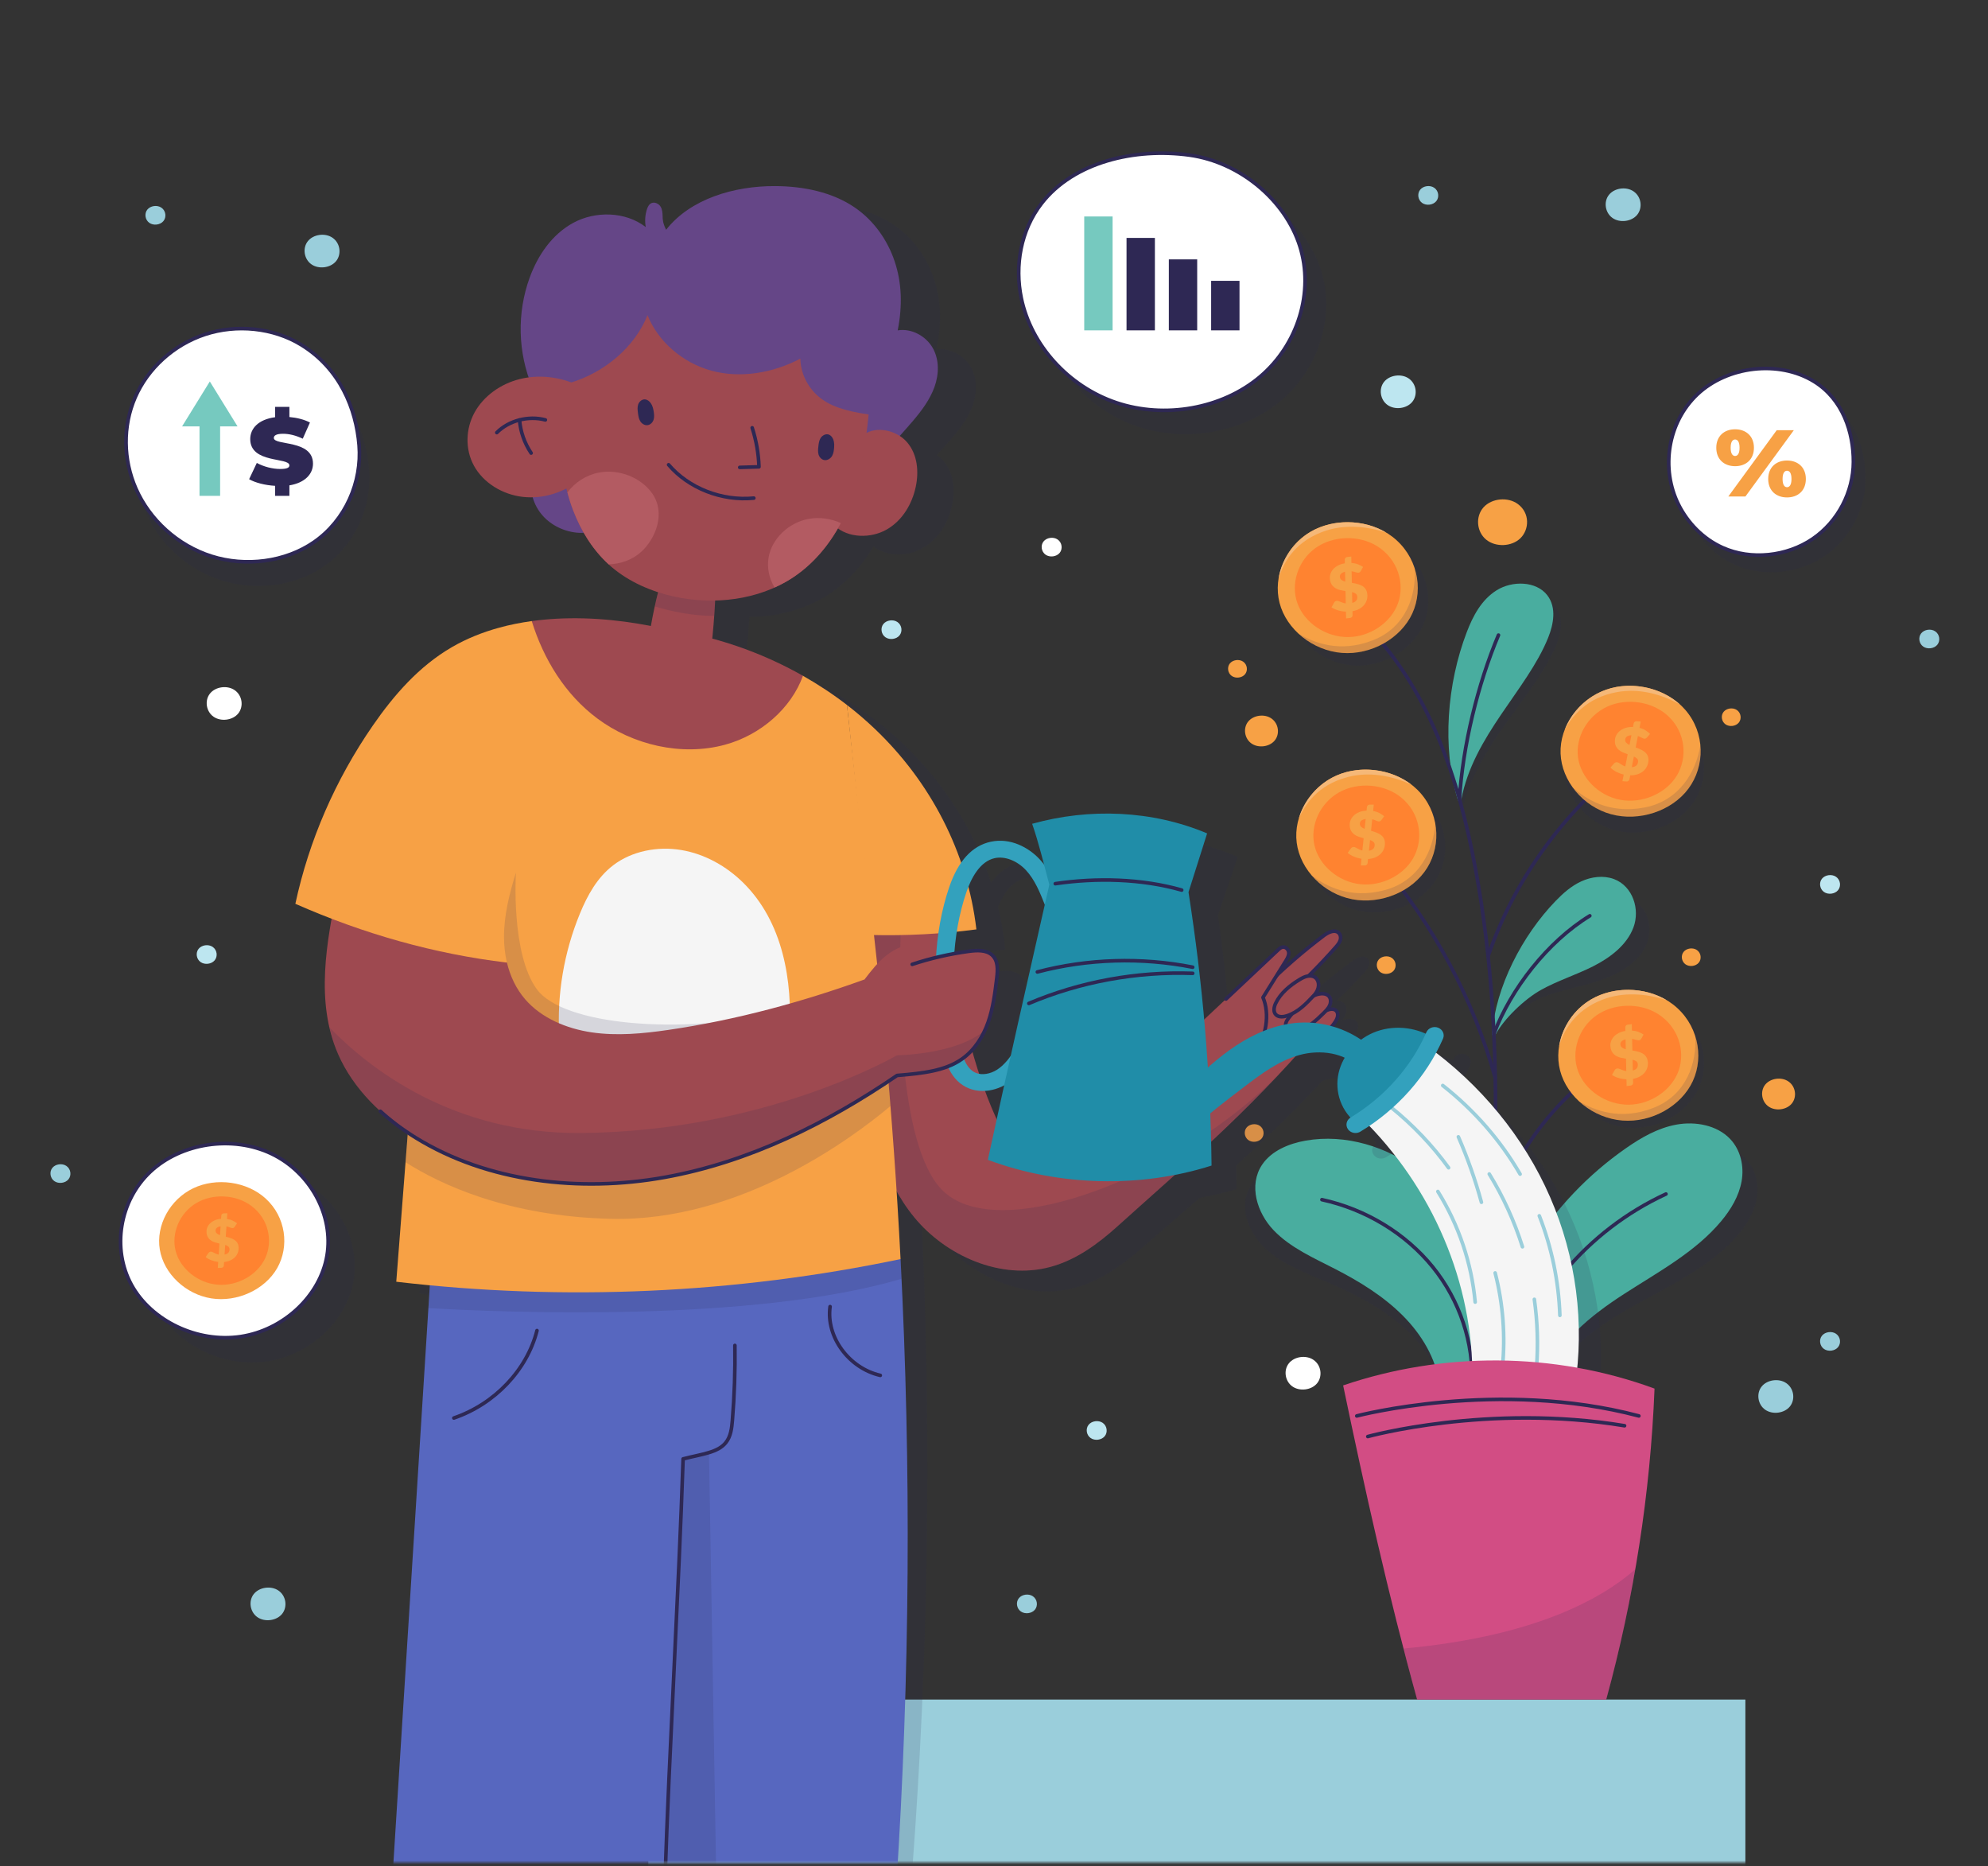 <svg width="552" height="518" viewBox="0 0 552 518" fill="none" xmlns="http://www.w3.org/2000/svg">
<rect x="0" y="0" width="552" height="518" fill="#333333" stroke="none"/>
<path opacity="0.15" d="M507.092 110.678C497.263 104.617 482.994 106.398 474.699 114.211C466.405 122.022 464.457 134.862 469.445 144.833C471.987 149.912 476.229 154.327 481.632 156.765C489.567 160.35 499.55 159.22 506.671 154.366C513.792 149.514 517.957 141.264 517.996 133.026C518.04 124.786 515.054 115.587 507.092 110.678Z" fill="#2E2854"/>
<path d="M503.72 105.912C493.891 99.851 479.621 101.632 471.326 109.445C463.032 117.257 461.084 130.096 466.072 140.067C468.614 145.147 472.856 149.561 478.259 151.999C486.195 155.584 496.177 154.454 503.298 149.601C510.42 144.748 514.584 136.498 514.624 128.26C514.667 120.019 511.68 110.82 503.72 105.912Z" fill="white"/>
<path d="M503.72 105.912C493.891 99.851 479.621 101.632 471.326 109.445C463.032 117.257 461.084 130.096 466.072 140.067C468.614 145.147 472.856 149.561 478.259 151.999C486.195 155.584 496.177 154.454 503.298 149.601C510.42 144.748 514.584 136.498 514.624 128.26C514.667 120.019 511.68 110.82 503.72 105.912Z" stroke="#2E2854" stroke-miterlimit="10" stroke-linecap="round" stroke-linejoin="round"/>
<path d="M476.553 124.291C476.553 121.032 478.8 119.167 481.78 119.167C484.759 119.167 487.008 121.032 487.008 124.291C487.008 127.575 484.759 129.415 481.78 129.415C478.802 129.413 476.553 127.574 476.553 124.291ZM493.331 119.429H498.08L484.646 137.822H479.898L493.331 119.429ZM483.017 124.291C483.017 122.53 482.398 122.004 481.78 122.004C481.162 122.004 480.543 122.53 480.543 124.291C480.543 126.051 481.161 126.576 481.78 126.576C482.398 126.576 483.017 126.051 483.017 124.291ZM490.97 132.961C490.97 129.704 493.218 127.837 496.196 127.837C499.176 127.837 501.424 129.702 501.424 132.961C501.424 136.246 499.176 138.085 496.196 138.085C493.219 138.085 490.97 136.246 490.97 132.961ZM497.434 132.961C497.434 131.201 496.816 130.675 496.196 130.675C495.579 130.675 494.96 131.201 494.96 132.961C494.96 134.722 495.578 135.247 496.196 135.247C496.816 135.247 497.434 134.721 497.434 132.961Z" fill="#F7A145"/>
<path opacity="0.15" d="M82.794 327.157C93.57 332.301 100.091 344.282 98.2 355.457C96.308 366.631 86.148 376.14 74.198 377.922C62.248 379.703 49.428 373.618 43.913 363.547C38.399 353.478 40.613 340.196 49.145 332.172C57.676 324.15 71.895 321.955 82.794 327.157Z" fill="#2E2854"/>
<path d="M75.383 320.27C86.159 325.414 92.68 337.396 90.789 348.569C88.897 359.744 78.736 369.252 66.787 371.035C54.837 372.815 42.017 366.731 36.502 356.661C30.988 346.592 33.202 333.309 41.734 325.286C50.264 317.263 64.483 315.067 75.383 320.27Z" fill="white"/>
<path d="M75.383 320.27C86.159 325.414 92.68 337.396 90.789 348.569C88.897 359.744 78.736 369.252 66.787 371.035C54.837 372.815 42.017 366.731 36.502 356.661C30.988 346.592 33.202 333.309 41.734 325.286C50.264 317.263 64.483 315.067 75.383 320.27Z" stroke="#2E2854" stroke-miterlimit="10" stroke-linecap="round" stroke-linejoin="round"/>
<path d="M73.772 332.717C68.585 327.972 60.069 326.773 53.616 329.878C47.162 332.983 43.255 340.158 44.37 346.864C45.483 353.569 51.533 359.3 58.689 360.429C65.847 361.558 73.571 357.999 76.976 352.008C80.381 346.013 79.397 337.863 73.772 332.717Z" fill="#F7A145"/>
<path d="M69.815 334.765C65.549 331.559 59.072 331.233 54.462 333.994C49.855 336.753 47.463 342.391 48.792 347.353C50.124 352.316 55.076 356.232 60.532 356.634C65.987 357.034 71.537 353.89 73.68 349.183C75.824 344.474 74.587 338.35 69.815 334.765Z" fill="#FF8330"/>
<path d="M62.686 343.306C62.967 343.373 63.246 343.445 63.526 343.526C63.806 343.605 64.077 343.699 64.338 343.807C64.598 343.914 64.844 344.04 65.071 344.183C65.299 344.327 65.499 344.498 65.671 344.698C65.843 344.898 65.981 345.129 66.082 345.389C66.185 345.65 66.242 345.954 66.254 346.298C66.274 346.81 66.2 347.294 66.032 347.752C65.865 348.208 65.609 348.616 65.264 348.976C64.92 349.335 64.493 349.632 63.981 349.869C63.471 350.104 62.882 350.257 62.215 350.328L62.149 351.334C62.143 351.485 62.078 351.624 61.951 351.749C61.826 351.875 61.664 351.941 61.461 351.947L60.475 351.98L60.585 350.308C59.919 350.228 59.278 350.069 58.666 349.834C58.053 349.597 57.533 349.305 57.105 348.957L57.892 347.805C57.959 347.711 58.048 347.631 58.164 347.566C58.28 347.5 58.405 347.465 58.536 347.46C58.675 347.455 58.818 347.485 58.964 347.547C59.112 347.61 59.27 347.687 59.445 347.774C59.619 347.863 59.809 347.954 60.019 348.047C60.227 348.14 60.463 348.215 60.724 348.271L60.93 345.211C60.51 345.117 60.092 345.004 59.673 344.872C59.255 344.74 58.877 344.555 58.539 344.319C58.201 344.081 57.922 343.775 57.703 343.399C57.484 343.023 57.363 342.546 57.342 341.969C57.325 341.543 57.401 341.125 57.573 340.715C57.742 340.304 57.996 339.931 58.34 339.596C58.682 339.261 59.109 338.981 59.62 338.756C60.131 338.532 60.72 338.392 61.389 338.338L61.45 337.437C61.455 337.285 61.52 337.147 61.648 337.021C61.772 336.896 61.934 336.83 62.138 336.823L63.123 336.79L63.02 338.38C63.646 338.468 64.188 338.625 64.644 338.853C65.101 339.08 65.489 339.328 65.811 339.592L65.187 340.512C65.095 340.65 64.998 340.752 64.9 340.817C64.802 340.882 64.683 340.917 64.544 340.922C64.458 340.925 64.355 340.908 64.235 340.871C64.115 340.835 63.986 340.79 63.846 340.738C63.705 340.686 63.554 340.631 63.393 340.575C63.233 340.518 63.062 340.467 62.881 340.425L62.686 343.306ZM61.251 340.413C60.986 340.46 60.767 340.523 60.588 340.605C60.409 340.686 60.264 340.78 60.156 340.886C60.049 340.993 59.969 341.11 59.923 341.238C59.876 341.367 59.856 341.501 59.861 341.641C59.873 341.96 59.993 342.214 60.219 342.403C60.446 342.593 60.736 342.749 61.087 342.872L61.251 340.413ZM62.353 348.266C63.299 348.089 63.757 347.584 63.725 346.754C63.713 346.442 63.598 346.198 63.382 346.025C63.163 345.851 62.881 345.709 62.53 345.595L62.353 348.266Z" fill="#F7A145"/>
<path opacity="0.15" d="M86.398 102.414C78.648 97.668 68.487 96.659 59.743 99.526C50.997 102.391 43.808 108.998 40.313 117.022C36.819 125.045 36.996 134.35 40.52 142.363C44.315 150.994 52.058 158.134 61.513 161.126C70.968 164.119 81.985 162.752 89.999 157.189C98.75 151.113 103.316 140.486 102.487 130.326C101.66 120.166 97.169 109.01 86.398 102.414Z" fill="#2E2854"/>
<path d="M83.618 95.701C75.867 90.955 65.706 89.945 56.962 92.813C48.217 95.678 41.027 102.284 37.532 110.308C34.038 118.332 34.215 127.637 37.739 135.65C41.534 144.281 49.277 151.421 58.732 154.413C68.187 157.405 79.205 156.039 87.22 150.475C95.97 144.4 100.536 133.771 99.707 123.612C98.88 113.452 94.388 102.296 83.618 95.701Z" fill="white"/>
<path d="M83.618 95.701C75.867 90.955 65.706 89.945 56.962 92.813C48.217 95.678 41.027 102.284 37.532 110.308C34.038 118.332 34.215 127.637 37.739 135.65C41.534 144.281 49.277 151.421 58.732 154.413C68.187 157.405 79.205 156.039 87.22 150.475C95.97 144.4 100.536 133.771 99.707 123.612C98.88 113.452 94.388 102.296 83.618 95.701Z" stroke="#2E2854" stroke-miterlimit="10" stroke-linecap="round" stroke-linejoin="round"/>
<path d="M80.356 134.734V137.651H76.394V134.865C73.585 134.707 70.858 133.998 69.172 133.026L71.308 128.507C73.163 129.532 75.636 130.188 77.8 130.188C79.682 130.188 80.356 129.821 80.356 129.19C80.356 126.878 69.481 128.744 69.481 121.887C69.481 118.917 71.785 116.422 76.394 115.817V112.953H80.356V115.765C82.436 115.948 84.46 116.448 86.062 117.288L84.067 121.781C82.127 120.862 80.301 120.415 78.587 120.415C76.648 120.415 76.03 120.94 76.03 121.571C76.03 123.778 86.906 121.938 86.906 128.718C86.904 131.556 84.712 134.025 80.356 134.734Z" fill="#2E2854"/>
<path d="M65.96 118.365L58.258 105.892L50.556 118.365H55.397V137.651H61.119V118.365H65.96Z" fill="#76C9BF"/>
<path opacity="0.15" d="M336.132 49.667C321.044 47.586 304.011 51.544 295.065 63.092C289.299 70.537 287.574 80.362 289.453 89.384C292.168 102.421 302.488 113.905 315.855 118.404C329.222 122.902 345.153 120.125 355.702 111.228C366.25 102.33 370.829 87.629 366.775 74.899C362.719 62.169 350.205 51.609 336.132 49.667Z" fill="#2E2854"/>
<path d="M330.261 43.056C315.174 40.976 298.141 44.933 289.195 56.481C283.429 63.926 281.704 73.75 283.583 82.773C286.298 95.81 296.618 107.294 309.985 111.793C323.351 116.292 339.282 113.514 349.832 104.618C360.38 95.719 364.959 81.019 360.905 68.288C356.848 55.559 344.334 44.998 330.261 43.056Z" fill="white"/>
<path d="M330.261 43.056C315.174 40.976 298.141 44.933 289.195 56.481C283.429 63.926 281.704 73.75 283.583 82.773C286.298 95.81 296.618 107.294 309.985 111.793C323.351 116.292 339.282 113.514 349.832 104.618C360.38 95.719 364.959 81.019 360.905 68.288C356.848 55.559 344.334 44.998 330.261 43.056Z" stroke="#2E2854" stroke-miterlimit="10" stroke-linecap="round" stroke-linejoin="round"/>
<path d="M308.929 60.092H301.054V91.706H308.929V60.092Z" fill="#76C9BF"/>
<path d="M320.674 66.047H312.799V91.706H320.674V66.047Z" fill="#2E2854"/>
<path d="M332.42 72.002H324.545V91.706H332.42V72.002Z" fill="#2E2854"/>
<path d="M344.168 77.956H336.293V91.706H344.168V77.956Z" fill="#2E2854"/>
<path d="M364.704 377.492C362.636 376.081 359.387 376.544 357.863 378.466C356.337 380.386 356.804 383.427 358.845 384.869C360.886 386.311 364.143 385.901 365.704 384.005C367.264 382.109 366.907 378.994 364.704 377.492Z" fill="white"/>
<path d="M65.134 191.568C63.066 190.157 59.816 190.619 58.293 192.541C56.767 194.462 57.234 197.503 59.275 198.945C61.317 200.387 64.573 199.977 66.133 198.081C67.693 196.184 67.337 193.069 65.134 191.568Z" fill="white"/>
<path d="M391.136 105.049C389.068 103.638 385.819 104.1 384.294 106.022C382.768 107.943 383.235 110.984 385.277 112.426C387.318 113.868 390.574 113.458 392.135 111.562C393.696 109.665 393.338 106.551 391.136 105.049Z" fill="#BDE6F0"/>
<path d="M77.308 441.528C75.24 440.117 71.991 440.58 70.466 442.502C68.941 444.423 69.407 447.464 71.449 448.906C73.49 450.347 76.747 449.938 78.308 448.042C79.867 446.144 79.509 443.029 77.308 441.528Z" fill="#9ACEDB"/>
<path d="M495.974 383.945C493.907 382.534 490.658 382.997 489.133 384.919C487.607 386.839 488.073 389.88 490.115 391.322C492.157 392.764 495.414 392.354 496.975 390.458C498.535 388.562 498.177 385.447 495.974 383.945Z" fill="#9ACEDB"/>
<path d="M92.313 65.987C90.245 64.576 86.996 65.038 85.472 66.96C83.946 68.881 84.413 71.922 86.454 73.364C88.495 74.806 91.752 74.396 93.313 72.5C94.873 70.603 94.515 67.488 92.313 65.987Z" fill="#9ACEDB"/>
<path d="M453.583 53.123C451.516 51.712 448.265 52.174 446.742 54.096C445.216 56.017 445.683 59.058 447.725 60.5C449.766 61.942 453.022 61.532 454.583 59.636C456.144 57.739 455.786 54.624 453.583 53.123Z" fill="#9ACEDB"/>
<path d="M293.661 149.758C292.478 148.951 290.623 149.216 289.75 150.314C288.879 151.412 289.145 153.149 290.312 153.974C291.479 154.799 293.341 154.564 294.233 153.48C295.125 152.396 294.919 150.615 293.661 149.758Z" fill="white"/>
<path d="M398.231 52.122C397.049 51.316 395.193 51.58 394.321 52.678C393.45 53.777 393.716 55.514 394.883 56.339C396.05 57.163 397.911 56.929 398.803 55.845C399.695 54.76 399.49 52.981 398.231 52.122Z" fill="#9ACEDB"/>
<path d="M509.795 370.245C508.613 369.439 506.757 369.703 505.885 370.801C505.014 371.899 505.28 373.636 506.447 374.461C507.614 375.286 509.475 375.052 510.367 373.968C511.258 372.883 511.054 371.102 509.795 370.245Z" fill="#9ACEDB"/>
<path d="M537.353 175.263C536.17 174.457 534.314 174.721 533.442 175.819C532.571 176.918 532.837 178.655 534.004 179.48C535.171 180.304 537.033 180.07 537.925 178.985C538.817 177.901 538.611 176.121 537.353 175.263Z" fill="#9ACEDB"/>
<path d="M286.794 443.118C285.612 442.312 283.756 442.576 282.884 443.674C282.013 444.772 282.279 446.51 283.446 447.334C284.613 448.159 286.474 447.925 287.366 446.841C288.257 445.756 288.052 443.976 286.794 443.118Z" fill="#9ACEDB"/>
<path d="M18.435 323.659C17.252 322.853 15.396 323.117 14.524 324.215C13.653 325.314 13.919 327.051 15.086 327.875C16.253 328.7 18.114 328.466 19.007 327.382C19.898 326.297 19.693 324.518 18.435 323.659Z" fill="#9ACEDB"/>
<path d="M44.81 57.644C43.628 56.837 41.772 57.102 40.9 58.2C40.029 59.298 40.295 61.035 41.462 61.86C42.629 62.685 44.49 62.45 45.382 61.367C46.274 60.282 46.069 58.501 44.81 57.644Z" fill="#9ACEDB"/>
<path d="M59.044 262.85C57.862 262.044 56.006 262.308 55.134 263.406C54.263 264.505 54.529 266.242 55.696 267.067C56.863 267.891 58.724 267.657 59.616 266.572C60.508 265.489 60.303 263.709 59.044 262.85Z" fill="#BDE6F0"/>
<path d="M509.795 243.388C508.613 242.582 506.757 242.846 505.885 243.944C505.014 245.043 505.28 246.78 506.447 247.605C507.614 248.429 509.475 248.195 510.367 247.111C511.258 246.026 511.054 244.247 509.795 243.388Z" fill="#BDE6F0"/>
<path d="M306.17 394.969C304.987 394.163 303.131 394.428 302.259 395.526C301.388 396.624 301.654 398.361 302.821 399.186C303.988 400.011 305.848 399.776 306.741 398.692C307.633 397.608 307.428 395.828 306.17 394.969Z" fill="#BDE6F0"/>
<path d="M249.187 172.673C248.005 171.867 246.149 172.131 245.277 173.23C244.406 174.328 244.672 176.065 245.839 176.89C247.006 177.714 248.867 177.48 249.759 176.395C250.651 175.311 250.446 173.531 249.187 172.673Z" fill="#BDE6F0"/>
<mask id="mask0_725_1760" style="mask-type:luminance" maskUnits="userSpaceOnUse" x="0" y="0" width="552" height="518">
<path d="M552 0.951H0V517.049H552V0.951Z" fill="white"/>
</mask>
<g mask="url(#mask0_725_1760)">
<path d="M484.633 471.789H180.01V530.152H484.633V471.789Z" fill="#9ACEDB"/>
</g>
<mask id="mask1_725_1760" style="mask-type:luminance" maskUnits="userSpaceOnUse" x="0" y="0" width="552" height="518">
<path d="M552 0.951H0V517.049H552V0.951Z" fill="white"/>
</mask>
<g mask="url(#mask1_725_1760)">
<path opacity="0.15" d="M400.91 386.541C399.386 379.347 394.847 372.918 389.09 367.936C383.334 362.954 376.396 359.312 369.267 356.254C363.061 353.591 356.49 351.235 351.578 346.799C346.665 342.365 343.858 335.102 347.067 329.467C349.265 325.607 353.764 323.342 358.288 322.225C369.05 319.567 380.873 322.387 389.918 328.452C398.963 334.519 405.4 343.549 409.439 353.248C413.477 362.946 415.262 373.336 416.343 383.695L400.91 386.541Z" fill="#2E2854"/>
<path d="M400.161 384.151C399.196 376.873 395.164 370.154 389.807 364.798C384.45 359.44 377.812 355.34 370.938 351.809C364.953 348.734 358.581 345.941 354.023 341.186C349.465 336.431 347.225 328.999 350.863 323.595C353.353 319.893 358.015 317.938 362.613 317.128C373.552 315.202 385.126 318.813 393.679 325.472C402.232 332.133 407.956 341.574 411.236 351.52C414.516 361.465 415.494 371.948 415.772 382.353L400.161 384.151Z" fill="#49AD9F" stroke="#49AD9F" stroke-miterlimit="10" stroke-linecap="round" stroke-linejoin="round"/>
<path d="M367.052 333.024C379.201 335.673 390.285 342.403 397.815 351.704C405.344 361.006 409.262 372.806 408.689 384.458" stroke="#2E2854" stroke-miterlimit="10" stroke-linecap="round" stroke-linejoin="round"/>
<path opacity="0.15" d="M429.488 385.245C433.598 375.213 443.39 368.27 453.23 362.724C463.07 357.179 473.668 352.294 481.285 344.251C484.159 341.216 486.585 337.698 487.563 333.75C488.541 329.801 487.913 325.378 485.22 322.203C481.984 318.386 476.277 316.965 471.11 317.596C465.944 318.224 461.216 320.609 456.854 323.272C435.041 336.594 419.304 358.326 414.174 382.208L429.488 385.245Z" fill="#2E2854"/>
<path d="M428.52 382.597C431.959 372.347 441.275 364.852 450.731 358.75C460.185 352.648 470.442 347.161 477.513 338.693C480.181 335.499 482.37 331.846 483.086 327.849C483.801 323.853 482.883 319.474 479.985 316.46C476.503 312.837 470.713 311.748 465.598 312.675C460.483 313.601 455.922 316.253 451.744 319.162C430.851 333.718 416.579 356.316 413.035 380.449L428.52 382.597Z" fill="#49AD9F" stroke="#49AD9F" stroke-miterlimit="10" stroke-linecap="round" stroke-linejoin="round"/>
<path d="M418.881 383.322C424.236 361.127 440.756 341.52 462.581 331.457" stroke="#2E2854" stroke-miterlimit="10" stroke-linecap="round" stroke-linejoin="round"/>
<path opacity="0.15" d="M414.797 287.601C417.813 275.011 426.505 261.838 437.184 253.666C439.508 251.888 442.02 250.242 444.879 249.387C447.739 248.532 451.011 248.551 453.6 249.971C458.232 252.513 459.134 258.873 456.628 263.314C454.122 267.756 449.145 270.512 444.09 272.21C439.036 273.908 433.682 274.779 428.715 276.688C423.75 278.597 417.938 283.415 414.797 287.601Z" fill="#2E2854"/>
<path d="M414.797 287.007C415.777 274.138 423.064 259.998 432.323 250.431C434.338 248.35 436.561 246.373 439.252 245.13C441.944 243.887 445.183 243.451 447.969 244.495C452.955 246.366 454.858 252.529 453.086 257.269C451.314 262.009 446.831 265.426 442.104 267.81C437.375 270.192 432.221 271.798 427.613 274.376C423.007 276.954 417.238 282.432 414.797 287.007Z" fill="#49AD9F" stroke="#49AD9F" stroke-miterlimit="10" stroke-linecap="round" stroke-linejoin="round"/>
<path d="M441.438 254.222C429.67 261.426 419.479 274.605 414.797 287.007" stroke="#2E2854" stroke-miterlimit="10" stroke-linecap="round" stroke-linejoin="round"/>
<path opacity="0.15" d="M406.032 224.729C402.268 210.064 404.121 191.951 410.157 177.962C412.015 173.655 414.518 169.303 418.758 166.884C423 164.467 429.364 164.799 432.091 168.681C434.401 171.972 433.385 176.377 431.737 179.999C425.318 194.119 410.243 206.869 406.032 224.729Z" fill="#2E2854"/>
<path d="M405.253 221.881C400.857 207.369 402.309 189.873 407.734 175.669C409.404 171.295 411.716 166.852 415.849 164.274C419.982 161.698 426.355 161.789 429.248 165.565C431.699 168.766 430.873 173.206 429.384 176.888C423.582 191.237 408.688 203.875 405.253 221.881Z" fill="#49AD9F" stroke="#49AD9F" stroke-miterlimit="10" stroke-linecap="round" stroke-linejoin="round"/>
<path d="M416.075 176.305C410.322 189.908 406.103 207.274 405.255 221.88" stroke="#2E2854" stroke-miterlimit="10" stroke-linecap="round" stroke-linejoin="round"/>
<path d="M382.931 238.959C398.034 256.644 409.094 277.327 415.181 299.229" stroke="#2E2854" stroke-miterlimit="10" stroke-linecap="round" stroke-linejoin="round"/>
<path opacity="0.15" d="M396 222.507C390.401 217.01 380.929 215.353 373.581 218.587C366.233 221.82 361.561 229.699 362.524 237.239C363.485 244.778 370.007 251.41 377.962 252.936C385.917 254.463 394.706 250.77 398.767 244.196C402.827 237.618 402.072 228.468 396 222.507Z" fill="#2E2854"/>
<path d="M393.527 219.202C387.927 213.705 378.455 212.048 371.108 215.282C363.76 218.515 359.087 226.395 360.05 233.934C361.012 241.473 367.533 248.105 375.488 249.631C383.444 251.158 392.233 247.465 396.292 240.891C400.355 234.314 399.6 225.163 393.527 219.202Z" fill="#F7A145"/>
<path d="M389.016 221.344C384.381 217.601 377.152 216.998 371.882 219.914C366.613 222.829 363.699 229.046 364.976 234.644C366.254 240.241 371.628 244.805 377.712 245.455C383.794 246.104 390.133 242.794 392.728 237.61C395.324 232.425 394.2 225.532 389.016 221.344Z" fill="#FF8330"/>
<path d="M380.684 230.633C380.994 230.717 381.303 230.809 381.614 230.909C381.924 231.008 382.223 231.124 382.51 231.253C382.797 231.383 383.065 231.533 383.313 231.701C383.563 231.869 383.778 232.07 383.963 232.299C384.146 232.528 384.291 232.791 384.393 233.086C384.497 233.381 384.548 233.723 384.548 234.11C384.548 234.684 384.445 235.222 384.239 235.727C384.032 236.231 383.727 236.677 383.328 237.067C382.927 237.457 382.437 237.773 381.855 238.018C381.274 238.263 380.61 238.411 379.86 238.466L379.743 239.589C379.731 239.757 379.652 239.91 379.505 240.046C379.36 240.183 379.176 240.251 378.948 240.251H377.844L378.039 238.384C377.296 238.27 376.587 238.069 375.911 237.783C375.237 237.496 374.667 237.15 374.202 236.745L375.131 235.486C375.209 235.384 375.314 235.297 375.446 235.228C375.579 235.159 375.719 235.124 375.867 235.124C376.023 235.124 376.181 235.161 376.342 235.236C376.504 235.313 376.68 235.402 376.869 235.509C377.06 235.614 377.27 235.723 377.5 235.835C377.728 235.947 377.989 236.039 378.279 236.112L378.639 232.698C378.174 232.577 377.711 232.435 377.248 232.272C376.787 232.109 376.372 231.889 376.003 231.611C375.635 231.334 375.336 230.981 375.107 230.551C374.879 230.123 374.764 229.586 374.764 228.939C374.764 228.462 374.867 227.996 375.074 227.544C375.281 227.091 375.582 226.684 375.98 226.321C376.377 225.959 376.866 225.662 377.448 225.428C378.029 225.196 378.693 225.062 379.444 225.026L379.55 224.02C379.562 223.851 379.642 223.698 379.788 223.563C379.933 223.428 380.119 223.36 380.345 223.36H381.449L381.266 225.134C381.962 225.255 382.562 225.451 383.062 225.724C383.563 225.995 383.987 226.285 384.336 226.593L383.599 227.598C383.49 227.749 383.379 227.859 383.265 227.929C383.153 227.999 383.019 228.034 382.863 228.034C382.767 228.034 382.652 228.012 382.52 227.966C382.387 227.92 382.244 227.866 382.089 227.802C381.935 227.739 381.768 227.672 381.589 227.603C381.412 227.533 381.224 227.471 381.023 227.417L380.684 230.633ZM379.201 227.345C378.903 227.387 378.654 227.451 378.45 227.535C378.247 227.62 378.082 227.719 377.956 227.834C377.831 227.949 377.738 228.078 377.68 228.219C377.621 228.362 377.593 228.511 377.593 228.667C377.593 229.025 377.715 229.313 377.96 229.532C378.206 229.753 378.523 229.938 378.911 230.09L379.201 227.345ZM380.102 236.166C381.167 236.003 381.701 235.456 381.701 234.527C381.701 234.177 381.582 233.901 381.347 233.698C381.111 233.496 380.8 233.326 380.412 233.187L380.102 236.166Z" fill="#F7A145"/>
<path opacity="0.15" d="M396.294 240.89C398.542 237.249 399.307 232.82 398.519 228.58C398.06 235.998 394.074 244.517 384.549 247.078C374.765 249.708 368.044 245.857 364.272 243.077C367.1 246.355 371.072 248.782 375.49 249.63C383.445 251.157 392.235 247.464 396.294 240.89Z" fill="#2E2854"/>
<path d="M371.109 215.282C365.966 217.544 362.143 222.085 360.636 227.189C362.288 223.542 365.74 217.913 374.223 215.704C380.103 214.172 386.335 215.253 391.931 217.834C386.245 213.459 377.8 212.337 371.109 215.282Z" fill="#F5B878"/>
<path d="M413.191 265.45C420.608 243.641 435.095 223.956 454.313 209.77" stroke="#2E2854" stroke-miterlimit="10" stroke-linecap="round" stroke-linejoin="round"/>
<path opacity="0.15" d="M468.958 201.509C463.863 195.598 454.57 193.215 446.963 195.87C439.354 198.525 434.002 206.015 434.295 213.604C434.586 221.192 440.5 228.305 448.293 230.44C456.086 232.576 465.171 229.574 469.798 223.337C474.427 217.096 474.482 207.919 468.958 201.509Z" fill="#2E2854"/>
<path d="M467.982 197.088C462.887 191.177 453.593 188.795 445.985 191.449C438.377 194.104 433.024 201.595 433.318 209.184C433.61 216.771 439.524 223.884 447.317 226.02C455.11 228.155 464.196 225.154 468.823 218.916C473.451 212.675 473.507 203.498 467.982 197.088Z" fill="#F7A145"/>
<path d="M463.296 198.875C459.008 194.787 451.856 193.627 446.347 196.126C440.839 198.624 437.386 204.594 438.164 210.272C438.944 215.95 443.895 220.912 449.901 222.03C455.906 223.147 462.514 220.337 465.559 215.371C468.604 210.404 468.094 203.448 463.296 198.875Z" fill="#FF8330"/>
<path d="M454.17 207.488C454.473 207.596 454.772 207.712 455.072 207.834C455.371 207.957 455.659 208.096 455.934 208.246C456.209 208.398 456.463 208.567 456.696 208.755C456.929 208.943 457.127 209.159 457.29 209.401C457.452 209.644 457.574 209.917 457.65 210.22C457.727 210.522 457.748 210.866 457.713 211.252C457.662 211.824 457.513 212.352 457.262 212.839C457.012 213.325 456.67 213.747 456.236 214.104C455.802 214.461 455.285 214.739 454.685 214.938C454.085 215.137 453.408 215.234 452.658 215.23L452.442 216.341C452.415 216.508 452.323 216.654 452.165 216.777C452.008 216.902 451.819 216.956 451.592 216.938L450.493 216.853L450.85 215.008C450.121 214.837 449.432 214.582 448.784 214.243C448.137 213.906 447.6 213.517 447.172 213.078L448.209 211.895C448.296 211.799 448.407 211.721 448.545 211.663C448.683 211.604 448.826 211.58 448.974 211.592C449.129 211.604 449.283 211.654 449.436 211.74C449.592 211.828 449.757 211.932 449.938 212.052C450.12 212.172 450.318 212.297 450.538 212.426C450.755 212.555 451.007 212.667 451.29 212.761L451.95 209.387C451.497 209.231 451.048 209.052 450.602 208.855C450.156 208.657 449.762 208.405 449.42 208.1C449.078 207.794 448.81 207.42 448.62 206.975C448.43 206.531 448.363 205.986 448.42 205.342C448.462 204.867 448.606 204.411 448.853 203.976C449.099 203.541 449.435 203.158 449.863 202.827C450.292 202.497 450.805 202.238 451.405 202.051C452.003 201.864 452.679 201.783 453.429 201.804L453.624 200.81C453.651 200.642 453.743 200.497 453.901 200.373C454.058 200.249 454.247 200.195 454.474 200.213L455.573 200.298L455.234 202.053C455.918 202.228 456.498 202.469 456.972 202.779C457.448 203.087 457.844 203.409 458.164 203.743L457.342 204.688C457.22 204.831 457.099 204.932 456.98 204.992C456.862 205.053 456.726 205.076 456.57 205.064C456.474 205.057 456.362 205.026 456.233 204.97C456.105 204.915 455.967 204.849 455.818 204.775C455.67 204.7 455.509 204.621 455.338 204.538C455.168 204.454 454.985 204.378 454.791 204.308L454.17 207.488ZM452.984 204.097C452.684 204.116 452.43 204.16 452.219 204.228C452.01 204.297 451.835 204.383 451.699 204.488C451.565 204.593 451.461 204.713 451.39 204.85C451.32 204.988 451.278 205.133 451.264 205.29C451.232 205.645 451.33 205.942 451.554 206.181C451.779 206.419 452.079 206.629 452.452 206.809L452.984 204.097ZM453.101 212.957C454.178 212.878 454.757 212.373 454.839 211.447C454.87 211.098 454.776 210.813 454.561 210.594C454.343 210.374 454.049 210.181 453.674 210.011L453.101 212.957Z" fill="#F7A145"/>
<path opacity="0.15" d="M468.822 218.916C471.384 215.461 472.538 211.106 472.126 206.82C471.014 214.177 466.288 222.359 456.57 224.175C446.586 226.04 440.229 221.683 436.716 218.622C439.244 222.108 442.988 224.833 447.317 226.019C455.109 228.155 464.195 225.154 468.822 218.916Z" fill="#2E2854"/>
<path d="M445.988 191.45C440.663 193.307 436.452 197.536 434.499 202.507C436.467 199.001 440.405 193.657 449.054 192.111C455.048 191.04 461.165 192.597 466.513 195.602C461.233 190.803 452.917 189.032 445.988 191.45Z" fill="#F5B878"/>
<path d="M374.223 168.809C394.334 186.046 403.722 211.629 408.817 236.688C419.015 286.848 415.023 338.464 410.993 389.383" stroke="#2E2854" stroke-miterlimit="10" stroke-linecap="round" stroke-linejoin="round"/>
<path opacity="0.15" d="M389.59 152.502C383.334 147.663 373.718 147.068 366.832 151.093C359.946 155.117 356.306 163.458 358.217 170.839C360.127 178.218 367.444 184.08 375.536 184.714C383.629 185.349 391.888 180.707 395.086 173.731C398.285 166.749 396.375 157.747 389.59 152.502Z" fill="#2E2854"/>
<path d="M386.664 149.031C380.408 144.192 370.792 143.597 363.906 147.622C357.019 151.646 353.38 159.987 355.291 167.368C357.2 174.748 364.518 180.609 372.61 181.243C380.702 181.878 388.961 177.236 392.16 170.259C395.359 163.279 393.449 154.277 386.664 149.031Z" fill="#F7A145"/>
<path d="M382.454 151.658C377.378 148.456 370.122 148.657 365.259 152.136C360.397 155.614 358.292 162.111 360.27 167.528C362.25 172.945 368.163 176.88 374.287 176.851C380.408 176.821 386.283 172.832 388.202 167.398C390.122 161.961 388.133 155.24 382.454 151.658Z" fill="#FF8330"/>
<path d="M375.361 161.803C375.68 161.852 375.999 161.91 376.319 161.974C376.638 162.039 376.951 162.12 377.252 162.217C377.553 162.314 377.838 162.432 378.108 162.573C378.376 162.713 378.617 162.887 378.829 163.094C379.039 163.301 379.216 163.546 379.356 163.829C379.498 164.111 379.59 164.444 379.64 164.828C379.713 165.398 379.68 165.944 379.538 166.467C379.397 166.99 379.152 167.467 378.803 167.899C378.454 168.329 378.008 168.699 377.462 169.006C376.916 169.314 376.275 169.535 375.539 169.672L375.565 170.8C375.574 170.97 375.515 171.13 375.386 171.28C375.259 171.432 375.085 171.52 374.86 171.545L373.763 171.666L373.719 169.792C372.967 169.761 372.238 169.639 371.531 169.43C370.825 169.22 370.216 168.939 369.703 168.589L370.466 167.236C370.531 167.126 370.624 167.029 370.746 166.945C370.869 166.861 371.003 166.812 371.151 166.795C371.306 166.778 371.467 166.797 371.637 166.855C371.808 166.913 371.994 166.983 372.196 167.067C372.399 167.15 372.621 167.235 372.864 167.321C373.105 167.406 373.375 167.469 373.672 167.509L373.596 164.079C373.119 164.011 372.641 163.921 372.16 163.81C371.68 163.7 371.242 163.526 370.84 163.292C370.44 163.057 370.098 162.74 369.817 162.339C369.535 161.94 369.353 161.419 369.271 160.777C369.21 160.303 369.254 159.83 369.403 159.357C369.551 158.885 369.798 158.446 370.147 158.043C370.496 157.639 370.943 157.29 371.491 156.995C372.038 156.699 372.681 156.493 373.422 156.374L373.4 155.364C373.391 155.195 373.45 155.034 373.579 154.883C373.706 154.732 373.88 154.644 374.106 154.62L375.202 154.498L375.245 156.28C375.953 156.323 376.572 156.452 377.103 156.666C377.635 156.88 378.093 157.122 378.479 157.388L377.875 158.468C377.786 158.63 377.689 158.751 377.584 158.833C377.482 158.915 377.354 158.963 377.198 158.981C377.102 158.991 376.985 158.982 376.848 158.952C376.711 158.922 376.561 158.884 376.4 158.837C376.239 158.792 376.064 158.744 375.879 158.695C375.694 158.645 375.499 158.604 375.294 158.573L375.361 161.803ZM373.473 158.702C373.183 158.777 372.943 158.868 372.752 158.974C372.561 159.081 372.409 159.198 372.298 159.326C372.189 159.454 372.113 159.592 372.073 159.739C372.033 159.887 372.024 160.038 372.043 160.193C372.089 160.548 372.248 160.82 372.518 161.012C372.791 161.204 373.129 161.353 373.533 161.46L373.473 158.702ZM375.485 167.362C376.522 167.082 376.982 166.481 376.865 165.558C376.82 165.21 376.668 164.949 376.409 164.773C376.148 164.599 375.818 164.465 375.415 164.369L375.485 167.362Z" fill="#F7A145"/>
<path opacity="0.15" d="M392.159 170.259C393.93 166.394 394.129 161.912 392.807 157.789C393.293 165.205 390.414 174.107 381.281 177.705C371.899 181.4 364.738 178.321 360.64 175.979C363.863 178.922 368.114 180.89 372.61 181.243C380.702 181.877 388.961 177.236 392.159 170.259Z" fill="#2E2854"/>
<path d="M363.906 147.621C359.086 150.438 355.866 155.37 355.017 160.605C356.195 156.801 358.909 150.829 367.052 147.696C372.695 145.524 379.021 145.906 384.906 147.849C378.706 144.135 370.177 143.955 363.906 147.621Z" fill="#F5B878"/>
<path d="M414.407 339.908C419.349 320.812 432.335 303.608 449.995 292.941" stroke="#2E2854" stroke-miterlimit="10" stroke-linecap="round" stroke-linejoin="round"/>
<path opacity="0.15" d="M466.172 280.851C459.916 276.012 450.3 275.417 443.414 279.442C436.528 283.466 432.888 291.808 434.799 299.188C436.709 306.567 444.026 312.429 452.118 313.064C460.211 313.698 468.47 309.057 471.668 302.08C474.867 295.099 472.957 286.097 466.172 280.851Z" fill="#2E2854"/>
<path d="M464.555 278.842C458.299 274.003 448.683 273.408 441.797 277.433C434.91 281.457 431.271 289.799 433.182 297.179C435.092 304.558 442.409 310.42 450.501 311.055C458.594 311.689 466.853 307.048 470.051 300.071C473.25 293.09 471.341 284.088 464.555 278.842Z" fill="#F7A145"/>
<path d="M460.351 281.469C455.275 278.266 448.019 278.468 443.156 281.948C438.294 285.425 436.189 291.922 438.167 297.339C440.147 302.756 446.06 306.692 452.184 306.663C458.305 306.633 464.18 302.644 466.099 297.209C468.019 291.772 466.03 285.052 460.351 281.469Z" fill="#FF8330"/>
<path d="M453.252 291.615C453.571 291.665 453.89 291.723 454.21 291.787C454.529 291.852 454.842 291.932 455.143 292.029C455.444 292.126 455.729 292.245 455.999 292.385C456.267 292.526 456.508 292.7 456.72 292.906C456.93 293.114 457.108 293.359 457.247 293.641C457.389 293.923 457.481 294.257 457.531 294.641C457.604 295.21 457.57 295.756 457.429 296.28C457.288 296.803 457.043 297.28 456.694 297.711C456.346 298.142 455.899 298.511 455.353 298.819C454.807 299.126 454.166 299.347 453.43 299.485L453.456 300.613C453.465 300.782 453.406 300.942 453.277 301.093C453.15 301.244 452.976 301.332 452.751 301.357L451.654 301.479L451.61 299.604C450.858 299.573 450.129 299.452 449.422 299.242C448.716 299.033 448.107 298.752 447.594 298.402L448.357 297.049C448.422 296.938 448.515 296.841 448.637 296.758C448.76 296.674 448.894 296.624 449.042 296.608C449.197 296.59 449.358 296.611 449.528 296.668C449.699 296.726 449.885 296.796 450.087 296.879C450.29 296.963 450.512 297.048 450.755 297.133C450.995 297.219 451.266 297.282 451.563 297.321L451.487 293.891C451.01 293.823 450.532 293.732 450.052 293.622C449.573 293.511 449.133 293.338 448.732 293.104C448.332 292.868 447.99 292.551 447.709 292.151C447.427 291.751 447.245 291.23 447.163 290.588C447.103 290.114 447.146 289.642 447.295 289.169C447.443 288.696 447.69 288.257 448.038 287.855C448.387 287.45 448.834 287.101 449.382 286.806C449.929 286.511 450.572 286.305 451.313 286.186L451.29 285.176C451.281 285.007 451.34 284.846 451.469 284.695C451.596 284.545 451.77 284.457 451.996 284.432L453.092 284.31L453.135 286.093C453.843 286.135 454.462 286.264 454.993 286.479C455.525 286.693 455.983 286.934 456.368 287.2L455.765 288.28C455.676 288.442 455.579 288.564 455.474 288.646C455.372 288.727 455.243 288.776 455.088 288.793C454.993 288.803 454.876 288.794 454.738 288.764C454.601 288.734 454.452 288.696 454.29 288.651C454.128 288.605 453.954 288.558 453.769 288.508C453.584 288.459 453.389 288.417 453.183 288.386L453.252 291.615ZM451.364 288.514C451.074 288.59 450.834 288.681 450.643 288.786C450.452 288.892 450.3 289.01 450.189 289.138C450.08 289.266 450.004 289.403 449.964 289.551C449.924 289.698 449.916 289.849 449.935 290.005C449.981 290.359 450.14 290.631 450.41 290.823C450.682 291.015 451.021 291.164 451.425 291.271L451.364 288.514ZM453.376 297.174C454.413 296.894 454.873 296.292 454.756 295.369C454.711 295.021 454.559 294.76 454.3 294.585C454.039 294.41 453.709 294.276 453.306 294.18L453.376 297.174Z" fill="#F7A145"/>
<path opacity="0.15" d="M470.053 300.07C471.824 296.206 472.022 291.724 470.701 287.6C471.187 295.017 468.307 303.918 459.174 307.516C449.792 311.212 442.632 308.132 438.534 305.79C441.756 308.731 446.008 310.701 450.503 311.053C458.596 311.689 466.855 307.048 470.053 300.07Z" fill="#2E2854"/>
<path d="M441.801 277.433C436.98 280.25 433.76 285.182 432.911 290.417C434.089 286.614 436.803 280.641 444.946 277.508C450.589 275.336 456.915 275.718 462.8 277.661C456.6 273.946 448.071 273.768 441.801 277.433Z" fill="#F5B878"/>
<path d="M421.473 139.93C418.703 137.873 414.209 138.296 411.93 140.826C409.652 143.357 409.976 147.569 412.618 149.77C415.259 151.97 419.773 151.787 422.199 149.38C424.627 146.975 424.855 142.439 421.473 139.93Z" fill="#F7A145"/>
<path d="M352.998 199.423C351.049 198.094 347.986 198.53 346.548 200.341C345.11 202.153 345.55 205.02 347.475 206.379C349.401 207.741 352.471 207.353 353.942 205.565C355.414 203.776 355.075 200.839 352.998 199.423Z" fill="#F7A145"/>
<path d="M471.16 263.718C470.045 262.958 468.295 263.207 467.472 264.242C466.651 265.278 466.903 266.917 468.002 267.693C469.103 268.471 470.857 268.249 471.698 267.227C472.54 266.205 472.345 264.527 471.16 263.718Z" fill="#F7A145"/>
<path d="M349.798 312.517C348.683 311.757 346.933 312.006 346.11 313.041C345.289 314.076 345.541 315.715 346.64 316.493C347.741 317.271 349.495 317.049 350.337 316.027C351.178 315.004 350.984 313.326 349.798 312.517Z" fill="#F7A145"/>
<path d="M345.166 183.663C344.051 182.903 342.301 183.152 341.479 184.187C340.657 185.223 340.909 186.861 342.009 187.639C343.109 188.417 344.863 188.195 345.705 187.173C346.546 186.151 346.353 184.472 345.166 183.663Z" fill="#F7A145"/>
<path d="M386.463 265.912C385.348 265.153 383.598 265.401 382.776 266.437C381.955 267.472 382.206 269.11 383.306 269.888C384.407 270.667 386.161 270.445 387.002 269.423C387.843 268.4 387.65 266.722 386.463 265.912Z" fill="#F7A145"/>
<path d="M482.263 197.093C481.148 196.333 479.398 196.582 478.576 197.617C477.754 198.653 478.006 200.291 479.106 201.069C480.206 201.847 481.961 201.625 482.802 200.603C483.643 199.58 483.45 197.902 482.263 197.093Z" fill="#F7A145"/>
<path d="M496.573 300.199C494.623 298.868 491.561 299.305 490.122 301.117C488.685 302.928 489.124 305.796 491.05 307.155C492.975 308.515 496.044 308.128 497.517 306.341C498.988 304.552 498.65 301.615 496.573 300.199Z" fill="#F7A145"/>
</g>
<mask id="mask2_725_1760" style="mask-type:luminance" maskUnits="userSpaceOnUse" x="0" y="0" width="552" height="518">
<path d="M552 0.951H0V517.049H552V0.951Z" fill="white"/>
</mask>
<g mask="url(#mask2_725_1760)">
<path opacity="0.15" d="M435.858 337.108C429.261 322.707 419.007 309.79 406.217 299.672C406.93 298.401 407.591 297.105 408.194 295.786C408.737 294.6 408.148 293.229 406.882 292.722C405.612 292.216 404.146 292.764 403.604 293.949C403.543 294.081 403.476 294.211 403.414 294.342C399.266 292.37 394.239 292.008 389.852 293.486C388.262 294.021 386.774 294.798 385.431 295.754C383.012 294.057 380.279 292.75 377.392 291.897C377.532 291.733 377.683 291.578 377.815 291.409C378.659 290.322 378.906 289.757 379.03 289.185C379.153 288.611 379.042 287.96 378.596 287.553C377.89 286.908 376.749 287.129 375.836 287.542C376.638 286.69 376.925 286.137 377.068 285.559C377.246 284.854 377.159 284.052 376.655 283.502C375.859 282.632 374.389 282.704 373.226 283.074C372.951 283.162 372.692 283.274 372.429 283.384C372.468 283.343 372.507 283.303 372.545 283.264C374.251 281.485 374.156 279.532 373.241 278.53C372.734 277.974 371.894 277.783 371.112 277.86C373.74 275.336 376.287 272.738 378.733 270.059C379.275 269.465 379.823 268.849 380.082 268.108C380.341 267.367 380.24 266.463 379.623 265.938C378.501 264.985 376.735 265.838 375.541 266.714C370.939 270.082 366.537 273.69 362.354 277.506C363.178 276.232 364.001 274.956 364.826 273.681C365.291 272.959 365.772 272.188 365.757 271.345C365.74 270.503 365 269.616 364.107 269.726C363.594 269.788 363.185 270.145 362.815 270.482C357.921 274.957 353.026 279.43 348.108 283.923C346.065 285.79 344.016 287.66 341.962 289.534C341.096 277.714 339.846 265.899 338.199 254.103C340.01 248.693 341.823 243.281 343.635 237.87C328.489 231.22 311.045 230.301 295.096 234.514C296.29 238.131 297.25 241.93 298.218 245.88C297.826 245.348 297.416 244.826 296.963 244.325C294.111 241.176 289.085 238.206 283.526 239.324C280.241 239.984 277.457 241.897 275.2 245.027C270.598 230.89 262.546 218.029 251.817 207.505C249.413 205.146 246.876 202.906 244.224 200.794C240.421 197.764 236.373 195.005 232.141 192.52C224.349 187.947 215.91 184.337 207.112 181.83C207.53 178.32 207.859 174.8 208.087 171.275C215.699 171.208 223.26 169.308 229.555 165.348C235.001 161.921 239.296 157.126 242.518 151.75C246.2 154.518 251.882 154.537 256.016 152.269C260.485 149.815 263.244 145.213 264.319 140.473C265.266 136.295 264.946 131.62 262.189 128.214C261.608 127.494 260.892 126.867 260.098 126.338C261.32 124.994 262.579 123.64 263.793 122.254C266.3 119.396 268.655 116.344 269.968 112.862C271.283 109.377 271.455 105.38 269.676 102.083C267.896 98.785 263.91 96.429 260.01 97.024C261.481 90.143 261.358 83.837 259.499 77.932C257.641 72.029 253.98 66.548 248.749 62.814C242.518 58.366 234.475 56.636 226.637 56.487C215.24 56.271 203.052 59.683 196.167 68.179C195.26 66.254 195.267 65.296 195.259 64.374C195.25 63.452 195.209 62.486 194.714 61.69C194.218 60.893 193.12 60.346 192.22 60.725C191.539 61.012 191.182 61.711 190.953 62.375C190.401 63.97 190.254 65.685 190.531 67.342C184.867 62.849 176.55 62.693 170.487 65.85C164.423 69.004 160.399 74.829 158.063 80.938C154.684 89.779 154.45 99.63 157.329 108.62C156.501 108.717 155.678 108.843 154.866 109.033C149.554 110.274 144.771 113.575 142.182 118.087C139.593 122.599 139.326 128.273 141.731 132.874C144.243 137.68 149.535 141.037 155.205 141.753C156.104 141.867 157.009 141.91 157.913 141.899C158.4 143.739 159.289 145.486 160.55 146.972C162.973 149.825 166.704 151.672 170.592 151.945C171.027 151.976 171.475 151.978 171.921 151.95C173.866 155.49 176.333 158.765 179.42 161.493C183.094 164.74 187.553 167.133 192.316 168.751C191.48 171.841 190.765 174.959 190.168 178.098C181.537 176.292 172.734 175.353 163.923 175.7C161.641 175.79 159.357 175.975 157.085 176.255C154.027 176.632 150.993 177.185 148.03 177.951C143.399 179.149 138.938 180.854 134.813 183.163C125.589 188.327 118.482 196.242 112.507 204.597C101.853 219.493 94.232 236.275 90.173 253.787C93.484 255.306 96.813 256.73 100.161 258.07C97.672 270.764 96.4 283.787 101.338 295.647C105.058 304.585 112.092 312.052 120.367 317.761C119.079 331.443 117.783 345.202 116.47 359.093C119.566 359.501 122.668 359.868 125.774 360.209C121.518 413.712 116.982 470.72 112.745 523.997L252.544 528.829C257.283 470.949 258.628 412.826 256.583 354.807C256.361 348.509 256.085 342.212 255.783 335.915C257.148 338.472 258.719 340.931 260.558 343.246C269.124 354.036 284.257 361.103 298.126 357.577C305.331 355.746 311.473 351.353 316.928 346.586C322.373 341.827 327.756 337.211 333.126 332.522C336.598 331.899 340.018 331.098 343.35 330.086C343.364 327.879 343.343 325.673 343.328 323.467C351.173 316.359 359.059 308.788 367.133 300.099C367.507 299.982 367.873 299.851 368.253 299.752C372.374 298.673 377.094 298.887 380.811 300.691C380.01 302.009 379.402 303.425 379.043 304.904C378.003 309.188 379.031 313.847 382.139 317.328C380.999 318.018 380.654 319.437 381.375 320.52C381.84 321.219 382.637 321.607 383.458 321.619C383.921 321.625 384.391 321.513 384.815 321.266C385.671 320.768 386.507 320.24 387.335 319.7C404.842 338.432 414.866 363.197 414.824 388.086C414.824 388.086 444.357 390.767 443.694 389.87C446.163 372.052 443.425 353.627 435.858 337.108ZM283.629 315.775C282.592 313.366 281.659 310.924 280.797 308.455C282.597 308.377 284.443 307.889 286.144 307.002C285.399 310.126 284.655 313.259 283.909 316.404C283.818 316.194 283.72 315.983 283.629 315.775ZM284.577 243.892C287.377 243.332 290.745 244.685 293.153 247.344C295.582 250.029 296.934 253.574 298.24 257.004C294.855 270.887 291.47 284.789 288.094 298.855C287.05 300.269 285.803 301.659 284.244 302.625C282.639 303.62 280.763 304.003 279.238 303.696C278.567 301.514 277.945 299.308 277.361 297.08C279.423 294.886 280.939 292.218 281.965 289.444C283.427 285.492 284.008 281.311 284.578 277.163C284.885 274.93 285.071 272.342 283.351 270.766C281.746 269.298 279.188 269.385 276.96 269.652C275.599 269.816 274.242 270.014 272.892 270.241C273.079 268.163 273.349 266.136 273.691 264.155C275.509 263.995 277.326 263.816 279.139 263.603C278.733 259.579 278.053 255.617 277.115 251.733C278.567 248.285 280.935 244.623 284.577 243.892Z" fill="#2E2854"/>
<path d="M165.766 146.237C164.698 147.655 162.606 148.014 160.754 147.909C156.862 147.693 153.101 145.899 150.632 143.081C148.162 140.263 147.018 136.461 147.554 132.853C147.554 132.853 147.494 108.639 147.792 107.48C143.762 97.848 143.502 86.882 147.064 77.09C149.299 70.949 153.228 65.066 159.239 61.825C165.25 58.583 173.569 58.619 179.305 63.031C179.002 61.378 179.119 59.661 179.645 58.058C179.864 57.391 180.21 56.686 180.885 56.389C181.778 55.996 182.886 56.528 183.395 57.318C183.903 58.106 183.96 59.071 183.984 59.994C184.007 60.916 184.016 61.874 184.954 63.785C191.7 55.192 203.829 51.605 215.228 51.659C223.067 51.695 231.138 53.311 237.442 57.669C242.734 61.328 246.483 66.756 248.438 72.631C250.393 78.508 250.619 84.812 249.262 91.713C253.151 91.063 257.175 93.361 259.009 96.634C260.841 99.906 260.734 103.905 259.477 107.408C258.22 110.909 255.915 113.994 253.457 116.888C250.999 119.78 248.35 122.547 246.224 125.339C240.764 133.431 233.172 140.517 223.733 144.211C214.292 147.904 202.895 147.828 194.244 142.717L165.766 146.237Z" fill="#654687"/>
<path d="M183.541 161.345C181.697 167.936 180.392 174.659 179.643 181.435C179.643 181.435 197.028 184.733 196.853 184.809C197.93 177.206 198.562 169.551 198.741 161.886L183.541 161.345Z" fill="#9E4950"/>
<path opacity="0.15" d="M181.821 168.355C185.912 169.575 192.105 171.021 198.298 170.963C198.51 167.94 198.671 164.914 198.743 161.885L183.542 161.344C182.894 163.665 182.336 166.006 181.821 168.355Z" fill="#2E2854"/>
<path d="M160.309 106.869C155.401 104.597 149.621 103.911 144.327 105.228C139.036 106.545 134.307 109.914 131.792 114.462C129.278 119.01 129.103 124.688 131.584 129.253C134.175 134.023 139.52 137.304 145.202 137.938C150.883 138.575 156.764 136.663 161.035 133.104L160.309 106.869Z" fill="#9E4950"/>
<path d="M137.942 120.089C141.288 116.73 146.702 115.313 151.427 116.563" stroke="#2E2854" stroke-miterlimit="10" stroke-linecap="round" stroke-linejoin="round"/>
<path d="M147.474 125.771C145.626 123.005 144.516 119.825 144.261 116.595" stroke="#2E2854" stroke-miterlimit="10" stroke-linecap="round" stroke-linejoin="round"/>
<path d="M239.811 120.644C243.473 118.092 249.14 119.504 251.95 122.87C254.762 126.237 255.159 130.906 254.28 135.097C253.282 139.851 250.599 144.493 246.171 147.011C241.742 149.527 235.452 149.403 231.792 145.971L239.811 120.644Z" fill="#9E4950"/>
<path d="M241.191 115.051C240.345 123.554 239.052 132.103 235.857 140.104C232.663 148.105 227.425 155.59 219.926 160.467C210.591 166.536 198.339 168.041 187.267 165.626C180.818 164.22 174.619 161.514 169.738 157.329C164.826 153.118 161.403 147.55 159.151 141.684C154.893 130.593 154.71 118.173 158.034 106.348C167.982 103.478 176.348 96.166 179.79 87.49C182.728 94.822 189.509 100.707 197.546 102.904C205.584 105.099 214.687 103.553 222.235 99.546C222.292 103.443 224.108 107.293 227.147 109.961C230.187 112.631 234.411 114.082 241.191 115.051Z" fill="#9E4950"/>
<path d="M233.475 145.2C230.691 143.944 227.497 143.479 224.464 144.055C218.911 145.108 214.279 149.588 213.398 154.819C212.92 157.651 213.578 160.594 215.069 163.095C216.754 162.339 218.385 161.472 219.928 160.467C225.802 156.647 230.271 151.217 233.475 145.2Z" fill="#B35B62"/>
<path d="M159.152 141.685C161.291 147.254 164.5 152.54 169.022 156.666C172.365 156.561 175.677 155.364 178.066 153.168C182.103 149.452 184.908 142.402 181.086 136.966C177.973 132.541 171.87 130.13 166.317 131.181C162.77 131.854 159.604 133.929 157.545 136.702C157.996 138.387 158.525 140.052 159.152 141.685Z" fill="#B35B62"/>
<path d="M181.468 113.966C181.602 114.782 181.733 115.626 181.507 116.424C181.281 117.223 180.596 117.969 179.715 118.032C178.898 118.092 178.139 117.549 177.745 116.877C177.348 116.206 177.242 115.422 177.143 114.661C177.04 113.877 176.941 113.065 177.189 112.309C177.439 111.555 178.139 110.869 178.983 110.863C179.83 110.859 181.092 111.671 181.468 113.966Z" fill="#2E2854"/>
<path d="M231.615 124.131C231.548 124.954 231.475 125.805 231.061 126.535C230.648 127.265 229.803 127.847 228.928 127.724C228.117 127.61 227.509 126.92 227.286 126.183C227.061 125.444 227.148 124.659 227.235 123.897C227.323 123.112 227.422 122.299 227.846 121.615C228.273 120.933 229.118 120.414 229.943 120.585C230.768 120.758 231.803 121.817 231.615 124.131Z" fill="#2E2854"/>
<path d="M208.856 118.757C209.988 122.27 210.624 125.921 210.742 129.588L205.403 129.748" stroke="#2E2854" stroke-miterlimit="10" stroke-linecap="round" stroke-linejoin="round"/>
<path d="M185.65 129.016C191.212 135.533 200.441 139.144 209.311 138.274" stroke="#2E2854" stroke-miterlimit="10" stroke-linecap="round" stroke-linejoin="round"/>
<path d="M248.868 523.578C252.659 465.637 253.051 407.5 250.057 349.519L119.669 351.748C116.198 406.752 112.477 465.742 109.007 520.747L248.868 523.578Z" fill="#5767BF"/>
<path opacity="0.15" d="M198.898 522.566L196.861 403.23C194.843 403.847 192.414 404.285 189.674 404.983C188.494 440.942 185.814 486.318 184.635 522.277L198.898 522.566Z" fill="#2E2854"/>
<path d="M149.103 369.366C146.315 380.337 137.351 389.764 126.022 393.636" stroke="#2E2854" stroke-miterlimit="10" stroke-linecap="round" stroke-linejoin="round"/>
<path d="M230.484 362.711C229.308 371.073 235.667 379.782 244.425 381.801" stroke="#2E2854" stroke-miterlimit="10" stroke-linecap="round" stroke-linejoin="round"/>
<path d="M204.055 373.484C204.159 380.433 203.925 387.385 203.357 394.315C203.178 396.474 202.918 398.76 201.521 400.489C199.296 403.239 195.097 403.603 189.672 404.984C188.492 440.943 185.813 486.32 184.634 522.278" stroke="#2E2854" stroke-miterlimit="10" stroke-linecap="round" stroke-linejoin="round"/>
<path opacity="0.15" d="M250.319 354.996C250.232 353.17 250.151 351.345 250.057 349.519L119.669 351.748C119.43 355.521 119.191 359.315 118.951 363.122C140.019 364.348 208.911 367.185 250.319 354.996Z" fill="#2E2854"/>
<path d="M340.409 277.331C331.664 285.568 322.838 293.869 313.79 302.344C310.555 304.771 308.037 307.908 305.421 310.917C302.806 313.924 299.986 316.891 296.377 318.797C292.77 320.707 288.201 321.414 284.456 319.751C280.432 317.964 278.185 313.941 276.459 310.1C269.991 295.71 267.011 280.206 263.33 263.532C262.643 260.408 261.916 257.29 261.195 254.68C253.731 255.69 246.345 257.197 237.648 259.924C239.836 273.205 239.302 286.741 240.558 300.127C241.814 313.514 245.103 327.237 253.845 337.903C262.586 348.57 277.834 355.419 291.643 351.695C298.818 349.76 304.887 345.281 310.262 340.436C328.544 323.961 346.139 309.172 364.835 287.416L350.988 270.907L340.409 277.331Z" fill="#9E4950"/>
<path opacity="0.15" d="M291.642 351.693C298.817 349.759 304.886 345.279 310.261 340.435C325.512 326.691 340.288 314.106 355.621 297.685C328.105 326.107 277.985 345.731 262.021 330.75C248.888 318.426 249.525 272.608 250.174 256.598C246.217 257.453 242.106 258.526 237.648 259.924C239.836 273.205 239.302 286.74 240.558 300.127C241.814 313.514 245.103 327.237 253.845 337.903C262.586 348.568 277.834 355.418 291.642 351.693Z" fill="#2E2854"/>
<path d="M350.989 274.156C356.14 268.99 361.682 264.166 367.559 259.73C368.739 258.838 370.49 257.959 371.627 258.897C372.253 259.413 372.368 260.315 372.122 261.06C371.874 261.804 371.337 262.429 370.804 263.031C366.352 268.058 361.576 272.836 356.512 277.332L355.623 279.099L350.989 274.156Z" fill="#9E4950"/>
<path d="M350.989 274.156C356.14 268.99 361.682 264.166 367.559 259.73C368.739 258.838 370.49 257.959 371.627 258.897C372.253 259.413 372.368 260.315 372.122 261.06C371.874 261.804 371.337 262.429 370.804 263.031C366.352 268.058 361.576 272.836 356.512 277.332" stroke="#2E2854" stroke-miterlimit="10" stroke-linecap="round" stroke-linejoin="round"/>
<path d="M370.234 284.389C369.076 285.925 367.579 287.237 365.862 288.216C364.987 288.717 363.789 289.108 363.003 288.491C362.598 288.17 362.427 287.642 362.455 287.145C362.482 286.648 362.683 286.175 362.912 285.727C363.99 283.615 365.774 281.826 367.949 280.67C368.885 280.172 370.17 279.83 370.953 280.521C371.405 280.923 371.527 281.572 371.413 282.147C371.298 282.722 371.061 283.291 370.234 284.389Z" fill="#9E4950"/>
<path d="M370.234 284.389C369.076 285.925 367.579 287.237 365.862 288.216C364.987 288.717 363.789 289.108 363.003 288.491C362.598 288.17 362.427 287.642 362.455 287.145C362.482 286.648 362.683 286.175 362.912 285.727C363.99 283.615 365.774 281.826 367.949 280.67C368.885 280.172 370.17 279.83 370.953 280.521C371.405 280.923 371.527 281.572 371.413 282.147C371.298 282.722 371.061 283.291 370.234 284.389Z" stroke="#2E2854" stroke-miterlimit="10" stroke-linecap="round" stroke-linejoin="round"/>
<path d="M348.213 292.655C351.679 287.841 352.621 281.512 350.691 276.889C352.779 273.543 354.868 270.196 356.957 266.85C357.409 266.121 357.878 265.344 357.85 264.502C357.82 263.66 357.066 262.783 356.174 262.906C355.662 262.975 355.259 263.338 354.894 263.681C350.074 268.225 345.254 272.768 340.409 277.332" fill="#9E4950"/>
<path d="M348.213 292.655C351.679 287.841 352.621 281.512 350.691 276.889C352.779 273.543 354.868 270.196 356.957 266.85C357.409 266.121 357.878 265.344 357.85 264.502C357.82 263.66 357.066 262.783 356.174 262.906C355.662 262.975 355.259 263.338 354.894 263.681C350.074 268.225 345.254 272.768 340.409 277.332" stroke="#2E2854" stroke-miterlimit="10" stroke-linecap="round" stroke-linejoin="round"/>
<path d="M367.599 281.169C365.523 283.212 363.293 285.344 360.378 286.058C359.186 286.349 357.63 286.228 357.117 285.182C356.657 284.238 357.338 283.175 358.002 282.343C360.025 279.793 362.313 277.188 365.51 276.122C366.666 275.736 368.135 275.642 368.946 276.502C369.459 277.045 369.558 277.846 369.393 278.553C369.229 279.259 368.864 279.925 367.599 281.169Z" fill="#9E4950"/>
<path d="M367.599 281.169C365.523 283.212 363.293 285.344 360.378 286.058C359.186 286.349 357.63 286.228 357.117 285.182C356.657 284.238 357.338 283.175 358.002 282.343C360.025 279.793 362.313 277.188 365.51 276.122C366.666 275.736 368.135 275.642 368.946 276.502C369.459 277.045 369.558 277.846 369.393 278.553C369.229 279.259 368.864 279.925 367.599 281.169Z" stroke="#2E2854" stroke-miterlimit="10" stroke-linecap="round" stroke-linejoin="round"/>
<path d="M364.831 276.32C362.697 278.612 360.419 280.997 357.347 281.986C356.355 282.306 355.134 282.424 354.368 281.756C353.465 280.969 353.709 279.577 354.208 278.522C355.535 275.718 358.1 273.586 360.855 271.924C361.562 271.499 362.307 271.091 363.134 270.95C363.961 270.809 364.896 270.986 365.45 271.576C366.381 272.566 366.508 274.518 364.831 276.32Z" fill="#9E4950"/>
<path d="M364.831 276.32C362.697 278.612 360.419 280.997 357.347 281.986C356.355 282.306 355.134 282.424 354.368 281.756C353.465 280.969 353.709 279.577 354.208 278.522C355.535 275.718 358.1 273.586 360.855 271.924C361.562 271.499 362.307 271.091 363.134 270.95C363.961 270.809 364.896 270.986 365.45 271.576C366.381 272.566 366.508 274.518 364.831 276.32Z" stroke="#2E2854" stroke-miterlimit="10" stroke-linecap="round" stroke-linejoin="round"/>
<path d="M241.973 259.554C251.711 259.795 261.468 259.275 271.112 257.998C268.598 236.628 258.395 217.064 242.879 202.301C240.436 199.976 237.863 197.774 235.177 195.699L241.973 259.554Z" fill="#F7A145"/>
<path d="M250.056 349.519C247.983 309.391 244.289 269.337 238.977 229.471L235.174 195.7C231.321 192.725 227.229 190.024 222.956 187.601L183.527 192.702L147.646 172.411C144.595 172.832 141.571 173.427 138.621 174.236L119.267 236.72C116.224 276.06 113.182 315.4 110.03 355.809C156.627 361.26 204.231 359.116 250.056 349.519Z" fill="#F7A145"/>
<path d="M147.646 172.411C150.941 183.013 156.897 192.76 165.835 199.434C175.668 206.778 189.231 210.021 201.315 206.732C211.229 204.034 219.679 196.644 222.956 187.599C211.283 180.979 198.223 176.49 184.718 174.606C174.794 172.373 164.626 171.211 154.475 171.757C152.194 171.88 149.913 172.099 147.646 172.411Z" fill="#9E4950"/>
<path d="M155.286 287.556C154.62 276.028 156.59 264.373 161.027 253.597C163.093 248.579 165.815 243.595 170.27 240.193C175.446 236.239 182.591 234.864 189.171 235.966C195.749 237.069 201.741 240.488 206.343 245.023C217.425 255.943 220.109 272.214 219.203 287.244C218.665 296.197 216.599 305.876 209.316 311.709C201.821 317.713 190.654 317.951 181.2 315.301C174.363 313.382 167.881 310.068 162.991 305.208C158.099 300.347 155.649 293.867 155.286 287.556Z" fill="#F5F5F5"/>
<path opacity="0.15" d="M216.724 281.016C188.772 287.391 156.408 284.539 149.104 274.67C141.8 264.802 143.255 242.222 143.255 242.222L114.564 297.473C113.916 305.833 113.266 314.22 112.611 322.638C122.322 328.823 141.034 337.641 169.556 338.343C205.45 339.227 236.71 315.891 247.243 307.039C246.479 297.527 245.62 288.022 244.673 278.525C238.992 277.838 230.076 277.971 216.724 281.016Z" fill="#2E2854"/>
<path d="M262.019 267.12C261.239 264.241 258.093 262.27 254.922 262.088C251.754 261.904 248.655 263.242 246.217 265.145C243.779 267.047 241.897 269.484 240.043 271.896C240.043 271.896 246.905 275.812 253.339 274.342C259.774 272.871 262.019 267.12 262.019 267.12Z" fill="#9E4950"/>
<path d="M376.086 308.482C396.411 327.321 408.43 353.771 408.823 380.527C408.823 380.527 438.396 382.784 437.718 381.897C439.889 364.045 436.85 345.66 429.014 329.251C421.178 312.845 408.567 298.457 392.899 288.05L376.086 308.482Z" fill="#F5F5F5"/>
<path d="M386.12 307.286C392.255 312.215 397.677 317.914 402.226 324.167" stroke="#9ACEDB" stroke-miterlimit="10" stroke-linecap="round" stroke-linejoin="round"/>
<path d="M426.036 360.688C426.913 366.942 427.125 373.276 426.644 379.568" stroke="#9ACEDB" stroke-miterlimit="10" stroke-linecap="round" stroke-linejoin="round"/>
<path d="M413.52 325.899C417.426 332.265 420.513 339.065 422.732 346.103" stroke="#9ACEDB" stroke-miterlimit="10" stroke-linecap="round" stroke-linejoin="round"/>
<path d="M415.155 353.362C417.361 361.964 418.042 370.908 417.157 379.718" stroke="#9ACEDB" stroke-miterlimit="10" stroke-linecap="round" stroke-linejoin="round"/>
<path d="M400.605 301.328C409.323 308.18 416.652 316.575 422.082 325.935" stroke="#9ACEDB" stroke-miterlimit="10" stroke-linecap="round" stroke-linejoin="round"/>
<path d="M427.411 337.506C430.872 346.358 432.809 355.729 433.123 365.15" stroke="#9ACEDB" stroke-miterlimit="10" stroke-linecap="round" stroke-linejoin="round"/>
<path d="M399.246 330.751C405.055 340.109 408.621 350.676 409.604 361.458" stroke="#9ACEDB" stroke-miterlimit="10" stroke-linecap="round" stroke-linejoin="round"/>
<path d="M404.937 315.583C407.509 321.495 409.649 327.569 411.345 333.75" stroke="#9ACEDB" stroke-miterlimit="10" stroke-linecap="round" stroke-linejoin="round"/>
<path d="M272.842 302.846C271.553 302.846 270.298 302.627 269.148 302.18C263.834 300.106 262.251 294.354 261.521 290.207C258.603 273.611 259.29 258.831 263.562 246.278C266.027 239.027 269.908 234.783 275.101 233.663C280.64 232.466 285.714 235.363 288.618 238.471C291.693 241.767 293.336 245.881 294.786 249.512C295.268 250.72 294.613 252.065 293.321 252.516C292.027 252.965 290.591 252.353 290.108 251.146C288.744 247.73 287.332 244.196 284.856 241.542C282.405 238.917 279.014 237.613 276.224 238.213C272.05 239.113 269.624 243.866 268.322 247.695C264.291 259.539 263.662 273.588 266.451 289.451C267.303 294.299 268.771 296.975 271.07 297.872C272.706 298.51 274.976 298.145 276.852 296.944C278.942 295.605 280.453 293.496 281.653 291.609C282.36 290.503 283.892 290.141 285.076 290.798C286.261 291.458 286.651 292.891 285.945 293.999C284.552 296.186 282.58 298.936 279.673 300.797C277.566 302.144 275.15 302.846 272.842 302.846Z" fill="#33A1BD"/>
<path d="M398.448 288.416C393.901 285.247 387.603 284.419 382.298 286.293C376.995 288.165 372.855 292.68 371.686 297.868C370.515 303.054 372.355 308.748 377.201 312.211C386.981 306.638 394.672 297.924 398.448 288.416Z" fill="#208DA8"/>
<path d="M376.372 314.517C375.552 314.517 374.748 314.139 374.271 313.448C373.524 312.364 373.858 310.918 375.016 310.221C384.365 304.586 391.838 296.183 396.056 286.559C396.58 285.367 398.036 284.797 399.314 285.284C400.589 285.773 401.2 287.137 400.678 288.33C396.075 298.83 387.924 307.997 377.723 314.144C377.304 314.397 376.836 314.517 376.372 314.517Z" fill="#33A1BD"/>
<path d="M329.264 302.011C333.663 297.828 338.095 293.622 343.224 290.246C348.354 286.867 354.276 284.331 360.533 283.904C368.603 283.353 376.866 286.542 382.167 292.254C382.167 292.254 377.974 296.723 377.369 296.588C373.598 292.196 366.586 291.27 360.809 292.871C355.035 294.474 350.198 298.109 345.523 301.664C340.379 305.575 335.235 309.487 330.639 313.828C330.008 310.225 329.619 306.583 329.264 302.011Z" fill="#208DA8"/>
<path d="M335.177 231.347C333.454 236.782 331.731 242.22 330.007 247.655C333.95 272.882 336.149 298.211 336.406 323.559C316.786 329.826 294.109 329.357 274.29 321.964C279.94 295.929 285.652 270.745 291.362 245.563C289.764 239.582 288.423 233.951 286.59 228.686C302.468 224.245 319.925 224.914 335.177 231.347Z" fill="#208DA8"/>
<path d="M293.016 245.307C304.526 243.616 316.988 243.911 328.115 247.083" stroke="#2E2854" stroke-miterlimit="10" stroke-linecap="round" stroke-linejoin="round"/>
<path d="M288.041 269.812C302.023 266.133 316.961 265.684 331.173 268.491" stroke="#2E2854" stroke-miterlimit="10" stroke-linecap="round" stroke-linejoin="round"/>
<path d="M285.674 278.55C299.873 272.522 315.59 269.645 331.173 270.197" stroke="#2E2854" stroke-miterlimit="10" stroke-linecap="round" stroke-linejoin="round"/>
<path d="M140.743 267.137C141.623 270.89 143.267 274.459 145.846 277.432C150.328 282.606 157.261 285.542 164.295 286.582C171.328 287.619 178.52 286.928 185.556 285.906C204.511 283.155 223.07 278.025 240.046 271.895L253.285 267.699C258.391 266.016 263.675 264.802 269.033 264.078C271.257 263.779 273.813 263.656 275.442 265.101C277.188 266.652 277.045 269.242 276.775 271.479C276.271 275.634 275.76 279.824 274.362 283.796C272.966 287.768 270.598 291.559 267.005 294.051C262.441 297.216 256.469 297.946 249.091 298.543C229.739 311.756 208.056 322.599 184.526 326.83C160.995 331.061 135.415 328.168 115.417 315.825C106.126 310.09 98.06 302.231 93.864 292.589C87.532 278.043 90.624 261.591 93.809 246.172L140.743 267.137Z" fill="#9E4950"/>
<path d="M253.285 267.699C258.391 266.017 263.675 264.803 269.034 264.078C271.257 263.779 273.813 263.656 275.442 265.101C277.188 266.652 277.045 269.242 276.775 271.479C276.271 275.635 275.76 279.824 274.363 283.796C272.966 287.768 270.598 291.559 267.005 294.051C262.442 297.217 256.469 297.946 249.091 298.543C229.739 311.756 208.056 322.599 184.526 326.83C160.995 331.061 135.415 328.168 115.417 315.825C111.93 313.673 108.616 311.221 105.613 308.487" stroke="#2E2854" stroke-miterlimit="10" stroke-linecap="round" stroke-linejoin="round"/>
<path opacity="0.15" d="M184.524 326.828C208.055 322.597 229.737 311.754 249.089 298.541C256.466 297.944 262.439 297.214 267.004 294.049C269.929 292.021 272.028 289.128 273.467 285.982C265.558 292.799 249.046 292.942 249.046 292.942C249.046 292.942 212.942 314.116 161.252 314.517C125.703 314.794 102.491 296.576 91.461 285.171C92.037 287.686 92.808 290.166 93.863 292.588C98.059 302.23 106.125 310.089 115.416 315.824C135.414 328.166 160.994 331.06 184.524 326.828Z" fill="#2E2854"/>
<path d="M138.622 174.237C134.01 175.501 129.578 177.269 125.491 179.637C116.352 184.933 109.375 192.948 103.538 201.389C93.129 216.435 85.784 233.325 82.012 250.893C101.091 259.304 120.725 264.826 140.759 267.212L140.74 267.136C140.212 264.884 139.96 262.566 139.945 260.269C139.905 254.143 141.44 248.108 143.256 242.222L138.622 174.237Z" fill="#F7A145"/>
</g>
<mask id="mask3_725_1760" style="mask-type:luminance" maskUnits="userSpaceOnUse" x="0" y="0" width="552" height="518">
<path d="M552 0.951H0V517.049H552V0.951Z" fill="white"/>
</mask>
<g mask="url(#mask3_725_1760)">
<path d="M445.99 471.789C453.728 443.571 458.242 414.58 459.409 385.47C431.366 375.171 400.406 375.237 372.944 384.585C378.971 413.464 385.474 442.804 393.49 471.789H445.99Z" fill="#D24D84"/>
<path opacity="0.15" d="M389.711 457.629C390.939 462.356 392.189 467.078 393.492 471.789H445.992C449.263 459.861 451.951 447.794 454.06 435.639C444.665 443.889 425.906 454.338 389.711 457.629Z" fill="#2E2854"/>
<path d="M376.733 393.061C376.733 393.061 416.04 382.716 455.056 393.061" stroke="#2E2854" stroke-miterlimit="10" stroke-linecap="round" stroke-linejoin="round"/>
<path d="M379.792 398.778C379.792 398.778 413.197 389.522 451.088 395.783" stroke="#2E2854" stroke-miterlimit="10" stroke-linecap="round" stroke-linejoin="round"/>
</g>
</svg>
